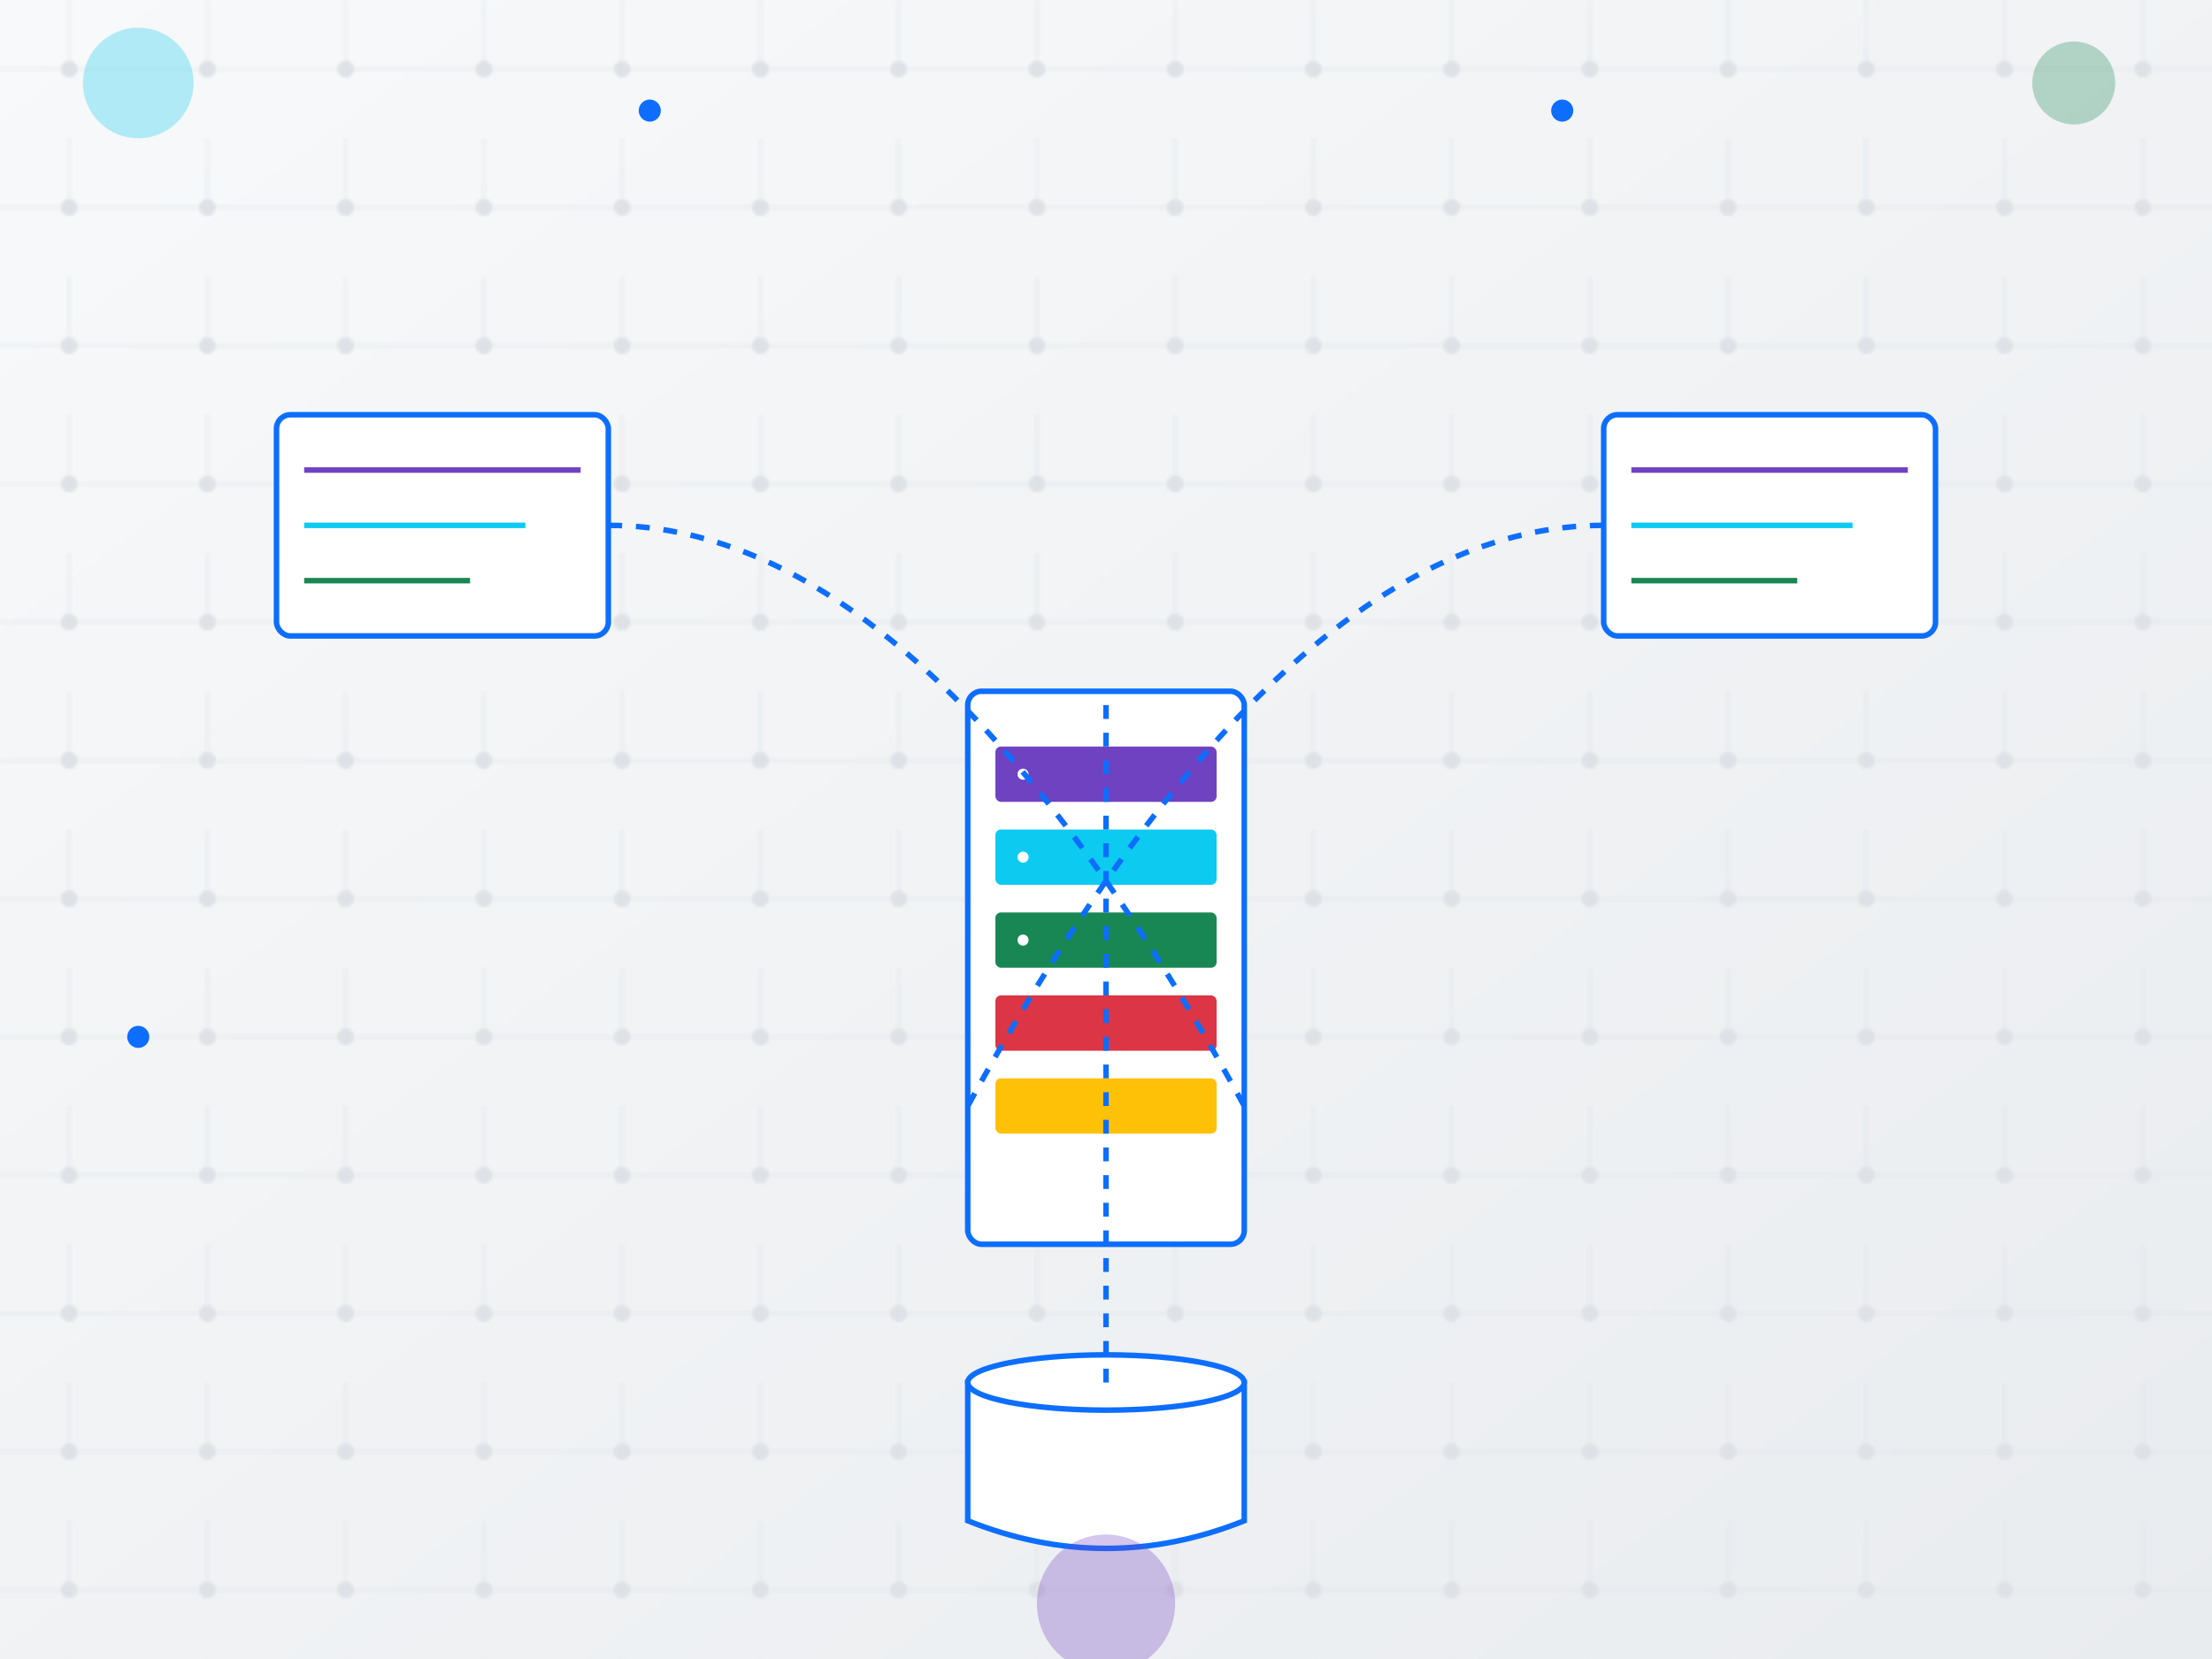 <?xml version="1.0" encoding="UTF-8"?>
<svg width="800" height="600" viewBox="0 0 800 600" xmlns="http://www.w3.org/2000/svg">
    <!-- Background -->
    <defs>
        <linearGradient id="techBg" x1="0%" y1="0%" x2="100%" y2="100%">
            <stop offset="0%" style="stop-color:#f8f9fa;stop-opacity:1" />
            <stop offset="100%" style="stop-color:#e9ecef;stop-opacity:1" />
        </linearGradient>
        <pattern id="circuitPattern" width="50" height="50" patternUnits="userSpaceOnUse">
            <path d="M 25 0 L 25 25 L 50 25" fill="none" stroke="#dee2e6" stroke-width="0.5"/>
            <path d="M 25 25 L 0 25" fill="none" stroke="#dee2e6" stroke-width="0.5"/>
            <circle cx="25" cy="25" r="3" fill="#dee2e6"/>
        </pattern>
    </defs>
    <rect width="100%" height="100%" fill="url(#techBg)"/>
    <rect width="100%" height="100%" fill="url(#circuitPattern)"/>

    <!-- Central Server/Data Center -->
    <g transform="translate(350,250)">
        <!-- Server Rack -->
        <rect x="0" y="0" width="100" height="200" rx="5" fill="#ffffff" stroke="#0d6efd" stroke-width="2"/>
        
        <!-- Server Units -->
        <g>
            <rect x="10" y="20" width="80" height="20" rx="2" fill="#6f42c1"/>
            <rect x="10" y="50" width="80" height="20" rx="2" fill="#0dcaf0"/>
            <rect x="10" y="80" width="80" height="20" rx="2" fill="#198754"/>
            <rect x="10" y="110" width="80" height="20" rx="2" fill="#dc3545"/>
            <rect x="10" y="140" width="80" height="20" rx="2" fill="#ffc107"/>
            
            <!-- LED Lights -->
            <circle cx="20" cy="30" r="2" fill="#ffffff">
                <animate attributeName="opacity" values="1;0.3;1" dur="1s" repeatCount="indefinite"/>
            </circle>
            <circle cx="20" cy="60" r="2" fill="#ffffff">
                <animate attributeName="opacity" values="1;0.3;1" dur="1.2s" repeatCount="indefinite"/>
            </circle>
            <circle cx="20" cy="90" r="2" fill="#ffffff">
                <animate attributeName="opacity" values="1;0.3;1" dur="0.8s" repeatCount="indefinite"/>
            </circle>
        </g>
    </g>

    <!-- Connected Elements -->
    <g>
        <!-- Trading Terminal 1 -->
        <g transform="translate(100,150)">
            <rect x="0" y="0" width="120" height="80" rx="5" fill="#ffffff" stroke="#0d6efd" stroke-width="2"/>
            <line x1="10" y1="20" x2="110" y2="20" stroke="#6f42c1" stroke-width="2"/>
            <line x1="10" y1="40" x2="90" y2="40" stroke="#0dcaf0" stroke-width="2"/>
            <line x1="10" y1="60" x2="70" y2="60" stroke="#198754" stroke-width="2"/>
            <!-- Connection Line -->
            <path d="M 120,40 Q 235,40 350,250" fill="none" stroke="#0d6efd" stroke-width="2" stroke-dasharray="5,5"/>
        </g>

        <!-- Trading Terminal 2 -->
        <g transform="translate(580,150)">
            <rect x="0" y="0" width="120" height="80" rx="5" fill="#ffffff" stroke="#0d6efd" stroke-width="2"/>
            <line x1="10" y1="20" x2="110" y2="20" stroke="#6f42c1" stroke-width="2"/>
            <line x1="10" y1="40" x2="90" y2="40" stroke="#0dcaf0" stroke-width="2"/>
            <line x1="10" y1="60" x2="70" y2="60" stroke="#198754" stroke-width="2"/>
            <!-- Connection Line -->
            <path d="M 0,40 Q -115,40 -230,250" fill="none" stroke="#0d6efd" stroke-width="2" stroke-dasharray="5,5"/>
        </g>

        <!-- Database -->
        <g transform="translate(350,500)">
            <path d="M 0,0 L 100,0 L 100,50 Q 50,70 0,50 Z" fill="#ffffff" stroke="#0d6efd" stroke-width="2"/>
            <ellipse cx="50" cy="0" rx="50" ry="10" fill="#ffffff" stroke="#0d6efd" stroke-width="2"/>
            <!-- Connection Line -->
            <path d="M 50,0 Q 50,-125 50,-250" fill="none" stroke="#0d6efd" stroke-width="2" stroke-dasharray="5,5"/>
        </g>
    </g>

    <!-- Data Flow Animation -->
    <g>
        <!-- Flow to Terminal 1 -->
        <circle cx="235" cy="40" r="4" fill="#0d6efd">
            <animate attributeName="cx" values="350;235;350" dur="3s" repeatCount="indefinite"/>
            <animate attributeName="cy" values="250;40;250" dur="3s" repeatCount="indefinite"/>
        </circle>

        <!-- Flow to Terminal 2 -->
        <circle cx="565" cy="40" r="4" fill="#0d6efd">
            <animate attributeName="cx" values="350;565;350" dur="3s" repeatCount="indefinite"/>
            <animate attributeName="cy" values="250;40;250" dur="3s" repeatCount="indefinite"/>
        </circle>

        <!-- Flow to Database -->
        <circle cx="50" cy="375" r="4" fill="#0d6efd">
            <animate attributeName="cy" values="250;375;250" dur="2s" repeatCount="indefinite"/>
        </circle>
    </g>

    <!-- Technical Indicators -->
    <g transform="translate(0,0)">
        <circle cx="50" cy="30" r="20" fill="#0dcaf0" opacity="0.3"/>
        <circle cx="750" cy="30" r="15" fill="#198754" opacity="0.3"/>
        <circle cx="400" cy="580" r="25" fill="#6f42c1" opacity="0.3"/>
    </g>
</svg> 